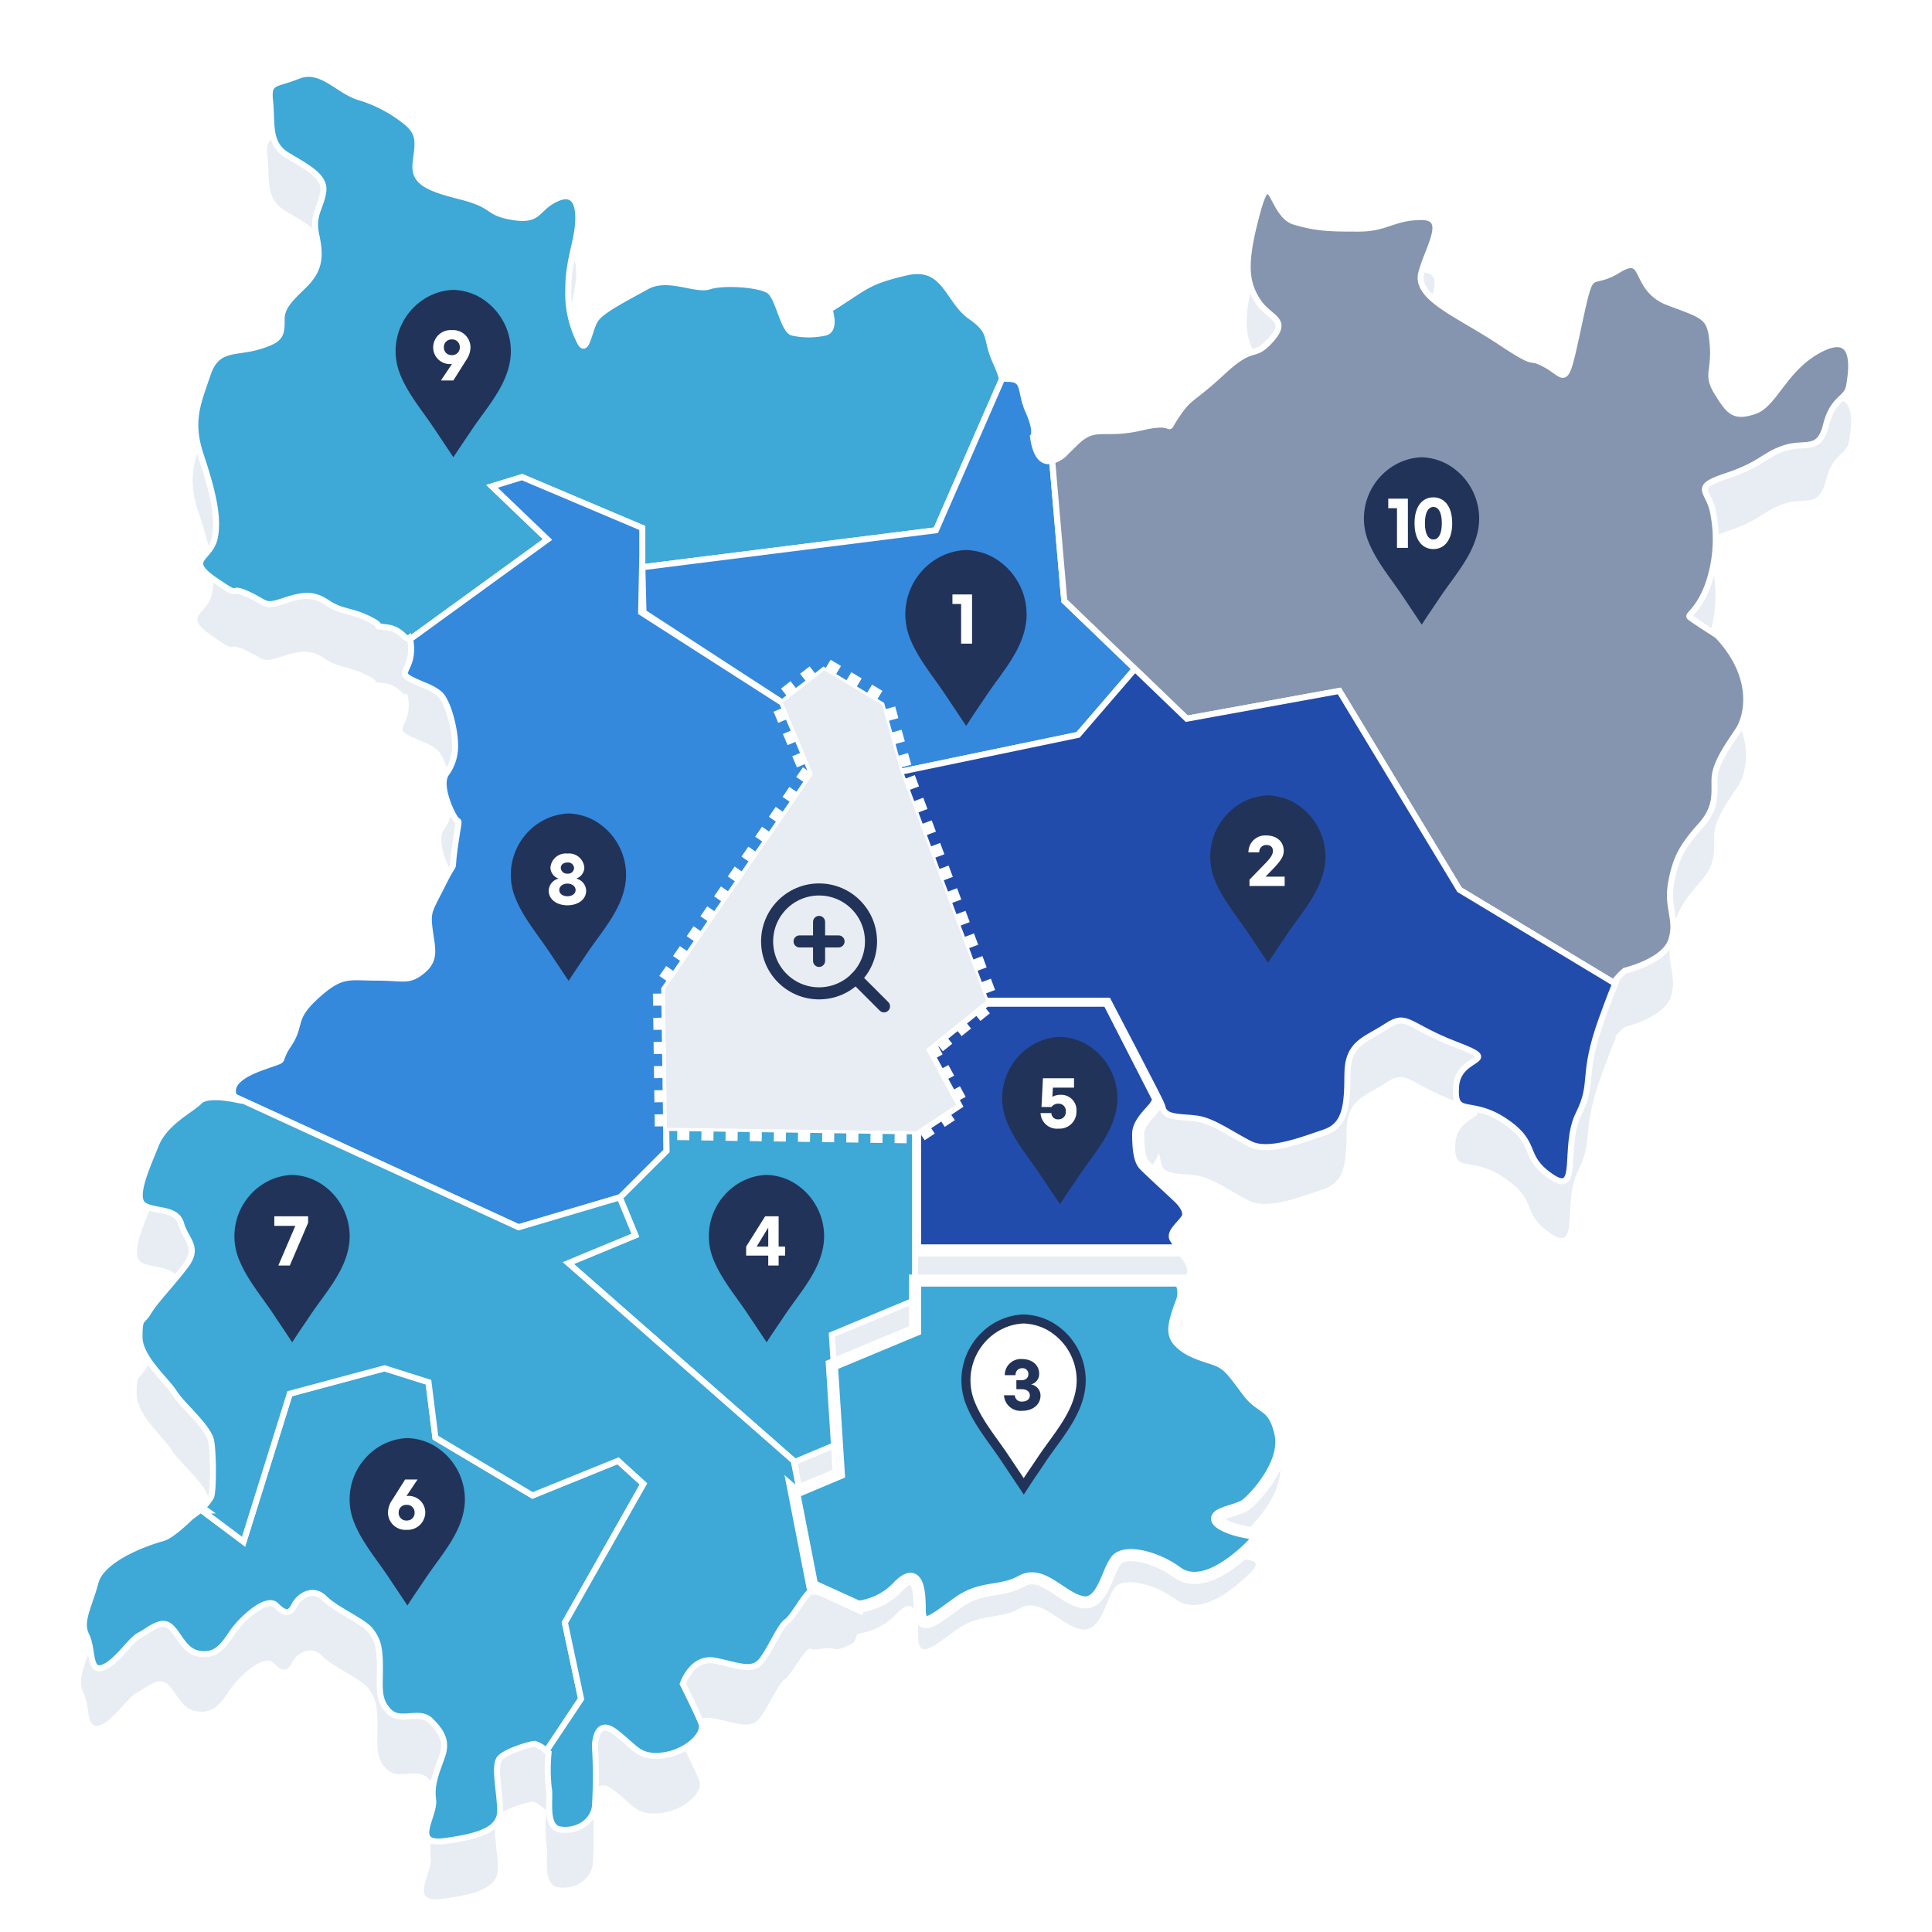 <svg xmlns="http://www.w3.org/2000/svg" xmlns:xlink="http://www.w3.org/1999/xlink" width="320" height="320" viewBox="0 0 320 320">
  <defs>
    <clipPath id="clip-path">
      <rect id="사각형_150631" data-name="사각형 150631" width="320" height="320" transform="translate(0 -3)" fill="#fff" stroke="#707070" stroke-width="1"/>
    </clipPath>
    <filter id="동산면" x="114.927" y="196.105" width="113.304" height="88.572" filterUnits="userSpaceOnUse">
      <feOffset dy="5" input="SourceAlpha"/>
      <feGaussianBlur stdDeviation="5" result="blur"/>
      <feFlood flood-color="#223359"/>
      <feComposite operator="in" in2="blur"/>
      <feComposite in="SourceGraphic"/>
    </filter>
  </defs>
  <g id="동산면-2" data-name="동산면" transform="translate(11575 -12820)">
    <g id="마스크_그룹_390" data-name="마스크 그룹 390" transform="translate(-11575 12823)" clip-path="url(#clip-path)">
      <path id="그림자" d="M2707.7,164.184c-6.137,3.068-7.671,9.205-11.123,10.356s-4.219,0-6.137-3.068-.383-3.452-.767-8.054-1.151-4.6-7.288-6.9-3.452-8.438-8.438-5.37-4.219-1.534-6.52,9.205-1.918,8.438-5.37,6.52-.767.767-7.671-3.835-14.192-7.287-13.041-11.506,4.6-9.205,0-9.205-5.753,1.918-10.355,1.918-6.9,0-10.739-1.151-3.836-9.972-6.137-1.534-1.918,11.506,0,14.575,5.369,3.068,2.3,6.52-2.685.384-8.055,5.37-5.369,3.835-7.67,7.287.767.384-5.753,1.918-7.671-.767-11.123,2.685c-.745.745-1.365,1.329-1.871,1.853-1.787,1.4-4.312,2.28-5.032-3,0,0,.767-.767-.767-4.219s-.383-5.37-3.452-5.37a2.372,2.372,0,0,1-.957-.158,18.883,18.883,0,0,0-.961-2.526c-1.918-4.219-.383-4.986-4.219-7.671s-4.219-8.822-10.74-7.287-6.52,2.3-12.657,6.137c0,0,1.151,3.452-.767,3.835a12.638,12.638,0,0,1-5.37,0c-1.534-.384-2.3-5.753-3.835-6.9s-7.671-1.534-9.972-.767-6.9-1.918-10.356,0-7.287,3.835-8.438,5.37-1.534,6.137-2.685,3.835a17.7,17.7,0,0,1-1.918-8.822c0-4.219,1.15-6.9,1.534-9.972s0-6.52-3.452-4.986-2.685,3.835-7.288,3.068-2.685-1.918-8.821-3.452-7.671-2.685-7.288-5.753.767-4.6-1.534-6.52a22.869,22.869,0,0,0-8.054-4.219c-3.452-1.151-6.137-4.986-9.972-3.452s-4.986.767-4.6,4.219-.383,6.9,2.685,8.822,6.521,3.452,6.137,6.137-1.918,3.835-1.151,7.287.384,5.37-1.151,7.287-4.6,3.835-4.6,6.52,0,3.452-3.835,4.6-6.9,0-8.438,4.6-3.068,7.671-1.15,13.424,3.068,10.356,2.3,13.808-4.986,3.452,0,6.9,1.918.767,5.37,2.3,2.685,2.3,6.136,1.151,4.986-1.151,7.287.384,3.836,1.151,6.9,2.685-.192.959,2.876,1.342c2.6.326,3,2.309,3.762,1.727a5.336,5.336,0,0,1,.265,1.917c0,3.452-2.3,3.835,0,4.986s3.068,1.151,4.6,2.3,2.685,6.137,2.685,8.438a7.706,7.706,0,0,1-1.534,4.986c-1.15,1.918.767,6.137,1.534,7.287s.767-.767,0,4.6.383,1.534-1.918,6.137-2.685,4.6-2.3,7.671,1.151,4.986-1.151,6.9-3.068,1.151-7.67,1.151-5.753-.767-9.972,3.068-2.3,4.6-4.6,8.054.416,2-4.6,3.835c-4.564,1.666-5.295,3.5-4.151,5.274-1.786-.355-4.937-.789-6.013.288-1.534,1.534-5.753,3.452-7.287,7.287s-3.835,8.822-1.918,9.972,5.37.384,6.136,3.068,3.068,3.835.767,6.9-4.986,5.753-6.137,7.671-1.534.767-1.534,4.219,4.6,7.287,5.753,9.205,5.753,5.753,6.137,8.054.384,8.054,0,9.205a7.268,7.268,0,0,1-1.9,2.186,1.159,1.159,0,0,1,1.14.115h-1.156l-1.534,1.151s-3.068,3.068-4.6,3.452-9.973,3.068-11.123,7.287-2.685,6.52-1.534,8.822.384,6.137,2.685,5.37,4.6-4.6,6.137-5.37,3.452-2.685,4.986-1.534,2.3,4.219,4.986,4.6,3.836-1.151,5.369-3.452,5.753-6.137,7.288-4.6,2.3,1.534,3.068,0,3.069-3.068,4.986-1.151,6.521,3.835,7.671,5.37,1.534,2.685,1.534,6.137-.384,5.37,1.534,7.287,4.986-.384,6.9,1.534,2.685,3.452,1.918,5.753-1.918,4.6-1.534,7.287-3.835,7.671,1.917,6.9,9.205-1.918,9.205-4.986-1.15-7.671,0-8.822,4.986-2.3,5.753-2.3c.49,0,1.449.782,2.279,1.448a28.458,28.458,0,0,0,.023,5.84c.383,1.534-.767,6.52,1.917,6.9s5.37-1.151,5.753-3.835a83.086,83.086,0,0,0,0-9.972s0-4.986,3.452-2.3,3.835,4.219,7.671,3.835,7.287-3.452,6.521-5.37-3.068-6.52-3.068-6.52,1.534-4.6,5.369-3.835,6.137,1.918,7.671,0,3.069-5.753,4.219-6.52,3.452-5.37,4.219-4.986,2.685-.384,3.836,0,3.452-1.151,3.452-1.151l.473-1.323.1-.019a10.823,10.823,0,0,0,6.52-3.452c2.685-2.685,3.452-.384,3.452,3.835s2.685,1.534,6.52-1.151,6.9-1.534,10.356-3.452,6.52,2.685,9.972,3.452,4.219-4.986,5.753-6.9,6.9-.384,9.972,1.918,7.287.384,11.506-3.452.383-2.3-3.452-4.219,1.917-2.3,3.452-3.452,6.9-6.9,5.753-11.89-3.068-3.835-5.37-6.9-3.068-4.219-4.6-4.986-4.219-1.151-6.137-2.685-1.918-2.685-.384-6.9a4.3,4.3,0,0,0,.11-3.339c.5-.365-.731-1.931-1.069-2.606-.383-.767,1.151-1.918,1.918-3.068s-.384-2.685-1.15-3.452-4.987-4.6-5.917-5.584-.987-3.621-.987-5.155,1.534-3.068,2.523-4.179a6.408,6.408,0,0,0,1.078-2.027c.189.65.322,1.278.426,1.8.384,1.918,3.068,1.534,5.753,1.918s5.753,2.685,8.822,4.219,8.821-.767,12.273-1.918,3.836-4.219,3.836-9.589,3.068-5.753,6.52-8.054,3.452,0,11.506,3.068.384,1.534,0,6.9,2.3,1.918,8.055,5.753,2.685,5.753,7.671,9.205,1.918-4.986,4.6-10.356.384-6.137,3.835-15.725c2.783-7.732,2.823-6.735,2.131-6.261a10.754,10.754,0,0,1,1.7-1.794s6.52-1.534,7.671-4.986-.767-5.37,0-9.589,1.918-6.137,4.986-9.589,1.918-6.137,2.3-8.438,2.3-4.986,3.835-7.287,3.068-8.822-3.452-15.725c0,0-4.219-2.685-4.6-3.068s1.533-1.151,3.068-5.37a22.777,22.777,0,0,0,.767-12.273c-.767-3.452-3.452-3.835,2.3-5.753s6.137-3.452,9.589-4.6,5.753.767,6.9-3.835,3.452-4.219,3.836-6.52S2713.832,161.116,2707.7,164.184Z" transform="translate(-2406.038 -100.232)" fill="#e8edf3"/>
      <g id="남면" transform="translate(13.888 223.634)">
        <path id="남면-2" data-name="남면" d="M3373.106,720.62l13.019-22.974-4.212-3.829-14.167,5.744-16.082-9.573-1.149-9.19-7.275-2.3-15.7,4.212-7.658,24.506-6.892-5.169h-.383l-1.532,1.149s-3.063,3.063-4.595,3.446-9.955,3.063-11.1,7.275-2.68,6.51-1.531,8.807.383,6.127,2.68,5.361,4.595-4.595,6.126-5.361,3.446-2.68,4.978-1.532,2.3,4.212,4.978,4.595,3.829-1.149,5.361-3.446,5.744-6.126,7.275-4.595,2.3,1.532,3.063,0,3.063-3.063,4.978-1.149,6.51,3.829,7.658,5.361,1.531,2.68,1.531,6.126-.383,5.361,1.532,7.275,4.978-.383,6.892,1.532,2.681,3.446,1.915,5.744-1.915,4.595-1.532,7.275-3.829,7.658,1.915,6.892,9.189-1.915,9.189-4.978-1.149-7.658,0-8.807,4.978-2.3,5.744-2.3a4.819,4.819,0,0,1,1.911,1.154l5.747-8.621Z" transform="translate(-3293.438 -678.5)" fill="#3ea8d6" stroke="#fff" stroke-width="1"/>
      </g>
      <g id="동내면" transform="translate(151.567 162.752)">
        <path id="동내면-2" data-name="동내면" d="M3664.679,519.5l-9.956,8.041,4.978,9.19L3653,541.2v19.656h44.225a14.4,14.4,0,0,0-1.148-2.106c-.382-.766,1.149-1.915,1.915-3.063s-.383-2.68-1.149-3.446-4.978-4.595-5.907-5.575-.985-3.615-.985-5.146,1.531-3.063,2.519-4.172a5.306,5.306,0,0,0,.87-1.493l-8.367-16.353Z" transform="translate(-3653 -519.5)" fill="#224cab" stroke="#fff" stroke-width="2"/>
      </g>
      <g id="사북면" transform="translate(32.355 9.233)">
        <path id="사북면-2" data-name="사북면" d="M3390.806,186.891l4.978-1.532,19.911,8.424v6.509l48.629-6.126,11.014-25.2c-.034-.012-.07-.023-.1-.036a18.8,18.8,0,0,0-.958-2.522c-1.915-4.212-.383-4.978-4.212-7.658s-4.212-8.807-10.721-7.275-6.51,2.3-12.636,6.127c0,0,1.149,3.446-.765,3.829a12.618,12.618,0,0,1-5.361,0c-1.531-.383-2.3-5.744-3.829-6.892s-7.658-1.532-9.956-.766-6.892-1.915-10.338,0-7.275,3.829-8.424,5.361-1.531,6.126-2.68,3.829a17.682,17.682,0,0,1-1.914-8.807c0-4.212,1.149-6.892,1.531-9.956s0-6.509-3.446-4.978-2.68,3.829-7.275,3.063-2.68-1.915-8.807-3.446-7.658-2.68-7.275-5.744.766-4.595-1.531-6.509a22.836,22.836,0,0,0-8.041-4.212c-3.446-1.149-6.126-4.978-9.956-3.446s-4.978.766-4.595,4.212-.383,6.892,2.681,8.807,6.509,3.446,6.126,6.126-1.914,3.829-1.148,7.275.383,5.361-1.148,7.275-4.6,3.829-4.6,6.509,0,3.446-3.829,4.595-6.892,0-8.424,4.595-3.063,7.658-1.148,13.4,3.063,10.338,2.3,13.785-4.978,3.446,0,6.892,1.915.766,5.361,2.3,2.681,2.3,6.126,1.149,4.978-1.149,7.275.383,3.829,1.149,6.892,2.68-.191.957,2.872,1.34c2.6.325,2.994,2.3,3.756,1.724.03.076.058.162.084.254L3400,195.7Z" transform="translate(-3341.667 -118.569)" fill="#3ea8d6" stroke="#fff" stroke-width="1"/>
      </g>
      <g id="신북읍" transform="translate(106.392 59.628)">
        <path id="신북읍-2" data-name="신북읍" d="M3558.18,303.911l6.892-5.361,9.573,5.744,3.063,11.1,29.484-6.126,9.423-10.93-.212-.2L3604.9,287.063l-2-23.193c-1.358.333-2.681-.405-3.17-3.994,0,0,.766-.766-.766-4.212s-.383-5.361-3.446-5.361a2.552,2.552,0,0,1-.856-.122l-11.014,25.2-48.62,6.125.183,7.468Z" transform="translate(-3535.024 -250.182)" fill="#3489dd" stroke="#fff" stroke-width="1"/>
      </g>
      <g id="북산면" transform="translate(174.265 28.572)">
        <path id="북산면-2" data-name="북산면" d="M3839.68,195.274c-6.126,3.063-7.658,9.19-11.1,10.338s-4.212,0-6.126-3.063-.383-3.446-.766-8.041-1.149-4.595-7.275-6.892-3.446-8.424-8.424-5.361-4.212-1.532-6.51,9.19-1.914,8.424-5.361,6.509-.766.766-7.658-3.829-14.168-7.275-13.019-11.487,4.595-9.19,0-9.19-5.744,1.915-10.339,1.915-6.892,0-10.721-1.149-3.829-9.956-6.126-1.532-1.915,11.487,0,14.55,5.361,3.063,2.3,6.509-2.68.383-8.041,5.361-5.361,3.829-7.658,7.275.766.383-5.743,1.915-7.658-.766-11.1,2.68c-.744.744-1.362,1.327-1.868,1.85a5.192,5.192,0,0,1-1.854,1l2,23.193,11.508,11.074.212.2.15-.174-.15.174,8.574,8.25,25.272-4.595,19.911,32.93,25.789,15.549c.434-1.056.277-.623-.113-.356a10.765,10.765,0,0,1,1.7-1.791s6.51-1.532,7.658-4.978-.766-5.361,0-9.573,1.914-6.127,4.978-9.573,1.915-6.126,2.3-8.424,2.3-4.978,3.829-7.275,3.063-8.807-3.446-15.7c0,0-4.212-2.68-4.595-3.063s1.532-1.149,3.063-5.361a22.732,22.732,0,0,0,.766-12.253c-.766-3.446-3.446-3.829,2.3-5.744s6.126-3.446,9.573-4.595,5.744.766,6.892-3.829,3.446-4.212,3.829-6.509S3845.806,192.211,3839.68,195.274Z" transform="translate(-3712.279 -169.073)" fill="#8595af" stroke="#fff" stroke-width="1"/>
      </g>
      <g id="서면" transform="translate(38.583 76.023)">
        <path id="서면-2" data-name="서면" d="M3425.732,306.019v-4.595L3405.821,293l-4.978,1.532,9.19,8.807-22.772,16.528a6.185,6.185,0,0,1,.181,1.66c0,3.446-2.3,3.829,0,4.978s3.063,1.149,4.595,2.3,2.68,6.127,2.68,8.424a7.7,7.7,0,0,1-1.531,4.978c-1.149,1.915.766,6.126,1.531,7.275s.766-.766,0,4.595.383,1.532-1.915,6.126-2.68,4.595-2.3,7.658,1.149,4.978-1.149,6.892-3.063,1.149-7.658,1.149-5.743-.766-9.955,3.063-2.3,4.595-4.6,8.041.415,2-4.595,3.829c-4.131,1.508-5.116,3.151-4.413,4.766l47.107,21.654,16.747-4.948-.091-.221.091.221.1-.029,7.658-7.658-.055-3.827-.136,0,.136,0-.328-22.976,24.506-35.61-4.96-11.829L3425.541,315.4Z" transform="translate(-3357.931 -293)" fill="#3489dd" stroke="#fff" stroke-width="1"/>
      </g>
      <g id="동면" transform="translate(149.077 107.787)">
        <path id="동면-2" data-name="동면" d="M3719.252,379.609l-25.271,4.595-8.574-8.25-9.423,10.93-29.484,6.127,14.167,37.908h20.294c8.441,16.173,8.895,17.1,9,17.614.382,1.915,3.063,1.532,5.744,1.915s5.743,2.68,8.807,4.212,8.807-.766,12.253-1.915,3.829-4.212,3.829-9.573,3.063-5.744,6.51-8.041,3.446,0,11.488,3.063.382,1.532,0,6.892,2.3,1.914,8.041,5.744,2.68,5.744,7.658,9.19,1.915-4.978,4.595-10.338.383-6.127,3.829-15.7c1.213-3.368,1.9-5.077,2.24-5.894l-25.789-15.549Z" transform="translate(-3646.5 -375.954)" fill="#224cab" stroke="#fff" stroke-width="1"/>
      </g>
      <g id="신동면" transform="translate(94.13 183.814)">
        <path id="신동면-2" data-name="신동면" d="M3519.219,574.5l.055,3.827-7.658,7.658-.1.03,2.589,6.288L3503,596.9l37.339,32.767-.006-.028.006.028.186.163,7.275-3.063-1.149-18,13.785-5.744V594.8h0V575.141l-.192.128.192-.128v-.064Z" transform="translate(-3503 -574.505)" fill="#3ea8d6" stroke="#fff" stroke-width="1"/>
      </g>
      <g id="시내동지구" transform="translate(110.127 107.996)">
        <g id="패스_93033" data-name="패스 93033" transform="translate(-3544.5 -376.5)" fill="#e8edf3" stroke-dasharray="2 2">
          <path d="M3570.921,376.5l-6.893,5.361,4.978,11.87-24.506,35.61.328,22.976,41.217.573v.064l6.7-4.467-4.978-9.19,9.955-8.041-14.167-37.908-3.063-11.1Z" stroke="none"/>
          <path d="M 3571.95 374.785 L 3573.665 375.814 L 3572.636 377.529 L 3570.926 376.503 C 3570.926 376.503 3570.926 376.503 3570.926 376.503 L 3570.921 376.5 C 3570.921 376.5 3570.921 376.5 3570.921 376.5 L 3571.95 374.785 Z M 3575.38 376.843 L 3577.095 377.872 L 3576.066 379.587 L 3574.351 378.558 L 3575.38 376.843 Z M 3578.81 378.901 L 3580.525 379.93 L 3579.496 381.645 L 3577.781 380.616 L 3578.81 378.901 Z M 3582.644 382.518 L 3583.176 384.446 L 3581.248 384.978 C 3581.248 384.978 3581.083 384.379 3580.937 383.849 L 3580.936 383.846 C 3580.936 383.845 3580.935 383.845 3580.935 383.844 L 3580.933 383.835 C 3580.932 383.834 3580.932 383.834 3580.932 383.833 L 3580.716 383.05 L 3582.644 382.518 Z M 3583.708 386.374 L 3584.24 388.302 L 3582.312 388.834 L 3581.914 387.393 C 3581.914 387.393 3581.914 387.392 3581.914 387.391 L 3581.909 387.373 C 3581.908 387.372 3581.908 387.371 3581.907 387.369 L 3581.906 387.364 C 3581.833 387.099 3581.78 386.906 3581.78 386.906 L 3583.708 386.374 Z M 3584.771 390.23 L 3585.303 392.158 L 3583.375 392.69 C 3583.375 392.69 3582.843 390.762 3582.843 390.762 L 3584.771 390.23 Z M 3585.891 393.882 L 3586.591 395.755 L 3584.718 396.455 C 3584.718 396.455 3584.659 396.298 3584.576 396.074 L 3584.573 396.068 C 3584.573 396.067 3584.573 396.066 3584.572 396.065 L 3584.572 396.064 C 3584.572 396.063 3584.571 396.062 3584.571 396.061 L 3584.57 396.059 C 3584.57 396.058 3584.569 396.057 3584.569 396.056 L 3584.559 396.03 C 3584.559 396.03 3584.559 396.03 3584.559 396.03 L 3584.556 396.022 C 3584.556 396.021 3584.555 396.02 3584.555 396.02 L 3584.018 394.582 L 3585.891 393.882 Z M 3587.292 397.628 L 3587.992 399.502 L 3586.118 400.202 L 3585.826 399.419 C 3585.825 399.419 3585.825 399.418 3585.825 399.417 L 3585.822 399.41 C 3585.631 398.899 3585.418 398.329 3585.418 398.329 L 3587.292 397.628 Z M 3588.692 401.375 L 3589.392 403.249 L 3587.519 403.949 C 3587.519 403.949 3586.818 402.075 3586.818 402.075 L 3588.692 401.375 Z M 3590.092 405.122 L 3590.792 406.996 L 3588.919 407.696 C 3588.919 407.696 3588.917 407.691 3588.914 407.681 L 3588.913 407.681 C 3588.912 407.677 3588.911 407.673 3588.909 407.669 L 3588.907 407.664 C 3588.907 407.663 3588.907 407.663 3588.906 407.663 L 3588.906 407.66 C 3588.906 407.66 3588.906 407.66 3588.906 407.66 L 3588.904 407.657 C 3588.904 407.657 3588.904 407.657 3588.904 407.656 L 3588.904 407.655 C 3588.904 407.655 3588.904 407.655 3588.904 407.655 L 3588.903 407.654 C 3588.903 407.653 3588.903 407.653 3588.903 407.652 L 3588.902 407.65 C 3588.902 407.65 3588.901 407.649 3588.901 407.649 L 3588.899 407.642 C 3588.899 407.642 3588.899 407.642 3588.899 407.642 L 3588.896 407.634 C 3588.896 407.634 3588.896 407.633 3588.896 407.633 L 3588.889 407.616 C 3588.889 407.616 3588.889 407.615 3588.889 407.615 L 3588.219 405.822 L 3590.092 405.122 Z M 3591.492 408.869 L 3592.193 410.742 L 3590.319 411.443 L 3589.969 410.507 C 3589.969 410.506 3589.969 410.506 3589.969 410.505 L 3589.965 410.496 C 3589.965 410.495 3589.965 410.495 3589.965 410.494 L 3589.963 410.49 C 3589.79 410.027 3589.619 409.569 3589.619 409.569 L 3591.492 408.869 Z M 3592.893 412.616 L 3593.593 414.489 L 3591.719 415.19 C 3591.719 415.19 3591.243 413.915 3591.076 413.468 L 3591.076 413.467 C 3591.075 413.464 3591.074 413.462 3591.073 413.459 L 3591.072 413.458 C 3591.072 413.457 3591.072 413.457 3591.072 413.457 L 3591.07 413.452 C 3591.07 413.451 3591.07 413.451 3591.07 413.45 L 3591.069 413.448 C 3591.069 413.448 3591.069 413.448 3591.068 413.447 L 3591.068 413.446 C 3591.068 413.445 3591.067 413.445 3591.067 413.444 L 3591.066 413.44 C 3591.065 413.439 3591.065 413.439 3591.065 413.438 L 3591.019 413.316 L 3592.893 412.616 Z M 3594.293 416.363 L 3594.993 418.236 L 3593.12 418.936 L 3592.42 417.063 L 3594.293 416.363 Z M 3595.693 420.11 L 3596.394 421.983 L 3594.52 422.683 L 3593.828 420.831 C 3593.828 420.831 3593.828 420.831 3593.828 420.831 L 3593.825 420.823 C 3593.825 420.823 3593.825 420.823 3593.825 420.823 L 3593.824 420.822 C 3593.824 420.822 3593.824 420.822 3593.824 420.822 L 3593.823 420.817 C 3593.823 420.817 3593.823 420.817 3593.823 420.816 L 3593.822 420.816 C 3593.822 420.815 3593.822 420.815 3593.822 420.814 L 3593.821 420.813 C 3593.821 420.813 3593.821 420.813 3593.821 420.813 L 3593.821 420.813 C 3593.821 420.812 3593.821 420.812 3593.821 420.812 L 3593.821 420.812 C 3593.821 420.811 3593.82 420.811 3593.82 420.811 L 3593.82 420.81 C 3593.82 420.81 3593.82 420.81 3593.82 420.81 L 3593.82 420.81 C 3593.82 420.81 3593.82 420.81 3593.82 420.81 L 3595.693 420.11 Z M 3597.094 423.857 L 3597.794 425.73 L 3595.92 426.43 L 3595.22 424.557 L 3597.094 423.857 Z M 3598.494 427.603 L 3599.194 429.477 L 3597.321 430.177 L 3597.13 429.665 C 3597.129 429.665 3597.129 429.665 3597.129 429.665 L 3597.128 429.661 C 3596.921 429.106 3596.621 428.304 3596.621 428.304 L 3598.494 427.603 Z M 3597.064 431.789 L 3598.32 433.345 L 3596.764 434.601 L 3595.508 433.045 C 3595.508 433.045 3595.904 432.725 3596.297 432.408 L 3596.297 432.408 C 3596.3 432.406 3596.303 432.403 3596.305 432.401 L 3597.064 431.789 Z M 3593.952 434.302 L 3595.209 435.858 L 3593.653 437.115 L 3592.396 435.559 L 3593.952 434.302 Z M 3590.84 436.816 L 3592.097 438.371 L 3590.541 439.628 L 3589.574 438.432 L 3590.504 440.148 L 3588.746 441.1 C 3588.746 441.1 3587.793 439.342 3587.793 439.342 L 3589.544 438.394 L 3589.284 438.072 L 3590.84 436.816 Z M 3591.457 441.906 L 3592.409 443.665 L 3590.651 444.618 C 3590.651 444.618 3590.369 444.098 3590.112 443.623 L 3590.111 443.622 C 3590.11 443.619 3590.109 443.617 3590.107 443.614 L 3589.698 442.859 L 3591.457 441.906 Z M 3593.362 445.424 L 3594.315 447.182 L 3592.556 448.135 L 3591.604 446.376 L 3593.362 445.424 Z M 3591.415 449.374 L 3592.525 451.038 L 3590.86 452.147 L 3589.751 450.483 L 3590.465 450.007 C 3590.466 450.007 3590.467 450.006 3590.468 450.005 L 3590.47 450.004 C 3590.473 450.002 3590.475 450.001 3590.478 449.999 L 3590.48 449.998 C 3590.927 449.699 3591.415 449.374 3591.415 449.374 Z M 3588.087 451.593 L 3589.196 453.257 L 3587.532 454.366 L 3586.423 452.702 L 3588.087 451.593 Z M 3582.563 452.841 C 3582.563 452.841 3584.563 452.869 3584.563 452.869 L 3584.535 454.869 L 3582.535 454.841 L 3582.563 452.841 Z M 3578.563 452.786 L 3580.563 452.814 L 3580.536 454.813 L 3578.536 454.786 L 3578.563 452.786 Z M 3574.564 452.73 L 3576.564 452.758 L 3576.536 454.758 L 3574.536 454.73 L 3574.564 452.73 Z M 3570.564 452.675 C 3570.564 452.675 3572.564 452.702 3572.564 452.702 L 3572.536 454.702 L 3570.537 454.674 L 3570.564 452.675 Z M 3566.565 452.619 C 3566.565 452.619 3568.564 452.647 3568.564 452.647 L 3568.537 454.647 L 3566.537 454.619 L 3566.565 452.619 Z M 3562.565 452.564 L 3564.565 452.591 L 3564.537 454.591 L 3562.537 454.563 L 3562.565 452.564 Z M 3558.565 452.508 L 3560.565 452.536 L 3560.537 454.536 L 3558.538 454.508 L 3558.565 452.508 Z M 3554.566 452.452 C 3554.566 452.452 3556.566 452.48 3556.566 452.48 L 3556.538 454.48 L 3554.538 454.452 L 3554.566 452.452 Z M 3550.566 452.397 C 3550.566 452.397 3552.566 452.425 3552.566 452.425 L 3552.538 454.424 L 3550.538 454.397 L 3550.566 452.397 Z M 3546.567 452.341 L 3548.566 452.369 L 3548.539 454.369 L 3546.539 454.341 L 3546.567 452.341 Z M 3544.796 450.056 L 3544.808 450.869 C 3544.808 450.869 3544.808 450.869 3544.808 450.87 L 3544.808 450.881 C 3544.808 450.881 3544.808 450.881 3544.808 450.881 L 3544.808 450.89 C 3544.808 450.892 3544.808 450.893 3544.808 450.895 L 3544.808 450.897 C 3544.816 451.444 3544.825 452.056 3544.825 452.056 L 3542.825 452.084 L 3542.796 450.084 L 3544.796 450.056 Z M 3544.739 446.056 C 3544.739 446.056 3544.768 448.056 3544.768 448.056 L 3542.768 448.085 L 3542.739 446.085 L 3544.739 446.056 Z M 3544.682 442.057 C 3544.682 442.057 3544.688 442.457 3544.694 442.9 L 3544.694 442.904 C 3544.694 442.905 3544.694 442.905 3544.694 442.906 L 3544.694 442.915 C 3544.694 442.916 3544.694 442.916 3544.694 442.917 L 3544.71 444.056 L 3542.71 444.085 L 3542.682 442.085 L 3544.682 442.057 Z M 3544.625 438.057 C 3544.625 438.057 3544.638 439.005 3544.646 439.596 L 3544.653 440.057 L 3542.653 440.085 L 3542.625 438.086 L 3544.625 438.057 Z M 3544.567 434.057 L 3544.591 435.671 C 3544.591 435.672 3544.591 435.673 3544.591 435.674 L 3544.591 435.674 C 3544.591 435.677 3544.591 435.68 3544.591 435.682 L 3544.591 435.703 C 3544.591 435.704 3544.591 435.705 3544.591 435.706 L 3544.591 435.707 C 3544.594 435.915 3544.596 436.057 3544.596 436.057 L 3542.596 436.086 L 3542.568 434.086 L 3544.567 434.057 Z M 3544.51 430.058 L 3544.518 430.603 C 3544.518 430.604 3544.518 430.605 3544.518 430.606 L 3544.518 430.609 C 3544.518 430.612 3544.518 430.615 3544.518 430.617 L 3544.518 430.62 C 3544.518 430.62 3544.518 430.62 3544.518 430.62 L 3544.518 430.624 C 3544.518 430.625 3544.518 430.626 3544.518 430.628 L 3544.518 430.629 C 3544.527 431.22 3544.539 432.058 3544.539 432.058 L 3542.539 432.086 L 3542.51 430.086 L 3544.51 430.058 Z M 3544.714 425.503 L 3546.361 426.637 C 3546.361 426.637 3545.227 428.284 3545.227 428.284 L 3543.58 427.15 L 3544.714 425.503 Z M 3546.981 422.208 L 3548.629 423.341 C 3548.629 423.341 3547.495 424.989 3547.495 424.989 L 3545.847 423.855 L 3546.981 422.208 Z M 3549.249 418.912 L 3550.896 420.046 C 3550.896 420.046 3549.762 421.694 3549.762 421.694 L 3548.115 420.56 L 3549.249 418.912 Z M 3551.516 415.617 L 3553.164 416.751 C 3553.164 416.751 3553.004 416.983 3552.805 417.273 L 3552.03 418.399 L 3550.383 417.265 L 3551.516 415.617 Z M 3553.784 412.322 L 3555.432 413.456 C 3555.432 413.456 3555.268 413.693 3555.066 413.988 L 3555.061 413.995 C 3555.061 413.995 3555.06 413.996 3555.06 413.997 L 3554.298 415.104 L 3552.65 413.97 L 3553.784 412.322 Z M 3556.052 409.027 L 3557.699 410.161 C 3557.699 410.161 3557.525 410.414 3557.313 410.722 L 3556.565 411.808 L 3554.918 410.675 L 3556.052 409.027 Z M 3558.319 405.732 L 3559.967 406.866 L 3559.46 407.603 C 3559.46 407.603 3559.459 407.603 3559.459 407.603 L 3559.457 407.607 C 3559.156 408.045 3558.833 408.513 3558.833 408.513 L 3557.186 407.379 L 3558.319 405.732 Z M 3560.587 402.437 L 3562.234 403.571 L 3561.754 404.269 C 3561.754 404.269 3561.753 404.27 3561.753 404.27 L 3561.751 404.273 C 3561.443 404.721 3561.101 405.218 3561.101 405.218 L 3559.453 404.084 L 3560.587 402.437 Z M 3562.854 399.142 L 3564.502 400.275 L 3564.044 400.94 C 3563.73 401.398 3563.368 401.923 3563.368 401.923 L 3561.721 400.789 L 3562.854 399.142 Z M 3565.122 395.846 L 3566.77 396.98 L 3565.636 398.628 L 3563.988 397.494 L 3565.122 395.846 Z M 3567.358 392.597 L 3568.952 393.693 L 3568.984 393.68 L 3569.006 393.731 C 3569.006 393.731 3569.006 393.731 3569.006 393.731 L 3569.006 393.731 C 3569.006 393.731 3569.006 393.731 3569.006 393.731 L 3567.904 395.333 L 3566.256 394.199 L 3567.358 392.597 L 3568.952 393.693 L 3567.358 392.597 Z M 3567.438 389.991 C 3567.438 389.991 3567.961 391.239 3568.146 391.682 L 3568.15 391.69 C 3568.15 391.691 3568.15 391.691 3568.15 391.691 L 3568.211 391.835 L 3566.367 392.609 L 3565.593 390.764 L 3567.438 389.991 Z M 3565.891 386.302 C 3565.891 386.302 3566.026 386.624 3566.183 386.999 L 3566.664 388.146 L 3564.82 388.92 L 3564.046 387.076 L 3565.891 386.302 Z M 3564.344 382.613 L 3565.117 384.458 L 3563.273 385.231 L 3562.499 383.387 L 3564.344 382.613 Z M 3565.313 378.327 L 3566.541 379.906 L 3564.963 381.134 L 3563.735 379.555 L 3565.313 378.327 Z M 3568.471 375.872 L 3569.699 377.45 C 3569.699 377.45 3568.12 378.678 3568.12 378.678 L 3566.892 377.099 L 3568.471 375.872 Z" stroke="none" fill="#fff"/>
        </g>
        <g id="그룹_14569" data-name="그룹 14569" transform="translate(-6.081 1)">
          <circle id="타원_9422" data-name="타원 9422" cx="8.604" cy="8.604" r="8.604" transform="translate(23.012 35.326)" fill="none" stroke="#223359" stroke-linecap="round" stroke-linejoin="round" stroke-width="2"/>
          <line id="선_377" data-name="선 377" x1="4.678" y1="4.678" transform="translate(37.695 50.009)" fill="none" stroke="#223359" stroke-linecap="round" stroke-linejoin="round" stroke-width="2"/>
          <line id="선_378" data-name="선 378" y2="6.453" transform="translate(31.618 40.704)" fill="none" stroke="#223359" stroke-linecap="round" stroke-linejoin="round" stroke-width="2"/>
          <line id="선_379" data-name="선 379" x2="6.453" transform="translate(28.39 43.932)" fill="none" stroke="#223359" stroke-linecap="round" stroke-linejoin="round" stroke-width="2"/>
        </g>
      </g>
      <g id="남산면" transform="translate(23.101 178.623)">
        <path id="남산면-2" data-name="남산면" d="M3425.868,621.3l-37.339-32.767,11.1-4.595-2.589-6.288L3380.3,582.6l-47.107-21.654a3.542,3.542,0,0,0,.27.5c-1.783-.354-4.929-.787-6,.287-1.531,1.532-5.743,3.446-7.275,7.275s-3.829,8.807-1.914,9.956,5.36.383,6.126,3.063,3.063,3.829.766,6.892-4.978,5.744-6.126,7.658-1.531.766-1.531,4.212,4.595,7.275,5.743,9.19,5.744,5.744,6.127,8.041.383,8.041,0,9.19a6.91,6.91,0,0,1-1.8,2.095l.052.039a1.116,1.116,0,0,1,.988.163h-.77l6.892,5.169,7.658-24.506,15.7-4.212,7.275,2.3,1.149,9.19,16.082,9.573,14.167-5.744,4.212,3.829-13.019,22.974,2.68,12.636-5.747,8.621.364.291a28.413,28.413,0,0,0,.023,5.83c.383,1.532-.766,6.509,1.915,6.892s5.361-1.149,5.743-3.829a82.863,82.863,0,0,0,0-9.956s0-4.978,3.446-2.3,3.829,4.212,7.658,3.829,7.275-3.446,6.51-5.361-3.064-6.509-3.064-6.509,1.532-4.595,5.361-3.829,6.127,1.915,7.658,0,3.064-5.744,4.212-6.509,3.446-5.361,4.212-4.978,2.68-.383,3.829,0,3.446-1.149,3.446-1.149l.455-1.273-7.73-3.514Z" transform="translate(-3317.5 -560.948)" fill="#3ea8d6" stroke="#fff" stroke-width="1"/>
      </g>
      <g id="동산면-3" data-name="동산면" transform="translate(131.469 204.105)">
        <g transform="matrix(1, 0, 0, 1, -131.47, -207.11)" filter="url(#동산면)">
          <path id="동산면-4" data-name="동산면" d="M3620.611,635.733l-13.784,5.743,1.149,18-7.275,3.063-.186-.163,3.058,15.671,7.73,3.513.018-.048.1-.019a10.8,10.8,0,0,0,6.509-3.446c2.68-2.68,3.446-.383,3.446,3.829s2.68,1.532,6.51-1.149,6.892-1.532,10.339-3.446,6.509,2.68,9.955,3.446,4.212-4.978,5.744-6.892,6.892-.383,9.956,1.915,7.275.383,11.487-3.446.383-2.3-3.446-4.212,1.915-2.3,3.446-3.446,6.893-6.892,5.744-11.87-3.063-3.829-5.361-6.892-3.063-4.212-4.594-4.978-4.212-1.149-6.127-2.68-1.914-2.68-.383-6.892a4.293,4.293,0,0,0,.11-3.333c.129-.1.139-.274.08-.5h-44.225Z" transform="translate(-3469.04 -420.39)" fill="#3ea8d6" stroke="#fff" stroke-width="2"/>
        </g>
      </g>
    </g>
    <path id="패스_93036" data-name="패스 93036" d="M6074.315,1185.591a9.652,9.652,0,0,0-3.641-.985c-.1-.007-.206-.012-.307-.016a9.623,9.623,0,0,0-3.688.882,9.92,9.92,0,0,0-1.749,1.037,10.168,10.168,0,0,0-1.5,1.367,10.228,10.228,0,0,0-1.772,10.987c.038.092.077.184.117.275,1.331,3.012,3.591,5.7,5.421,8.44l2.491,3.731.673,1.008c.964-1.5,1.989-2.968,2.978-4.452,2.609-3.915,6.214-7.683,6.524-12.557A10.342,10.342,0,0,0,6074.315,1185.591Z" transform="translate(-17485.338 11727.009)" fill="#223359" stroke="#223359" stroke-width="1"/>
    <path id="패스_93920" data-name="패스 93920" d="M1.175-7.25h-3.25v1.58h1.44V.9h1.81Z" transform="translate(-11415.173 12925.709)" fill="#fff"/>
    <path id="패스_93036-2" data-name="패스 93036" d="M6074.315,1185.591a9.652,9.652,0,0,0-3.641-.985c-.1-.007-.206-.012-.307-.016a9.623,9.623,0,0,0-3.688.882,9.92,9.92,0,0,0-1.749,1.037,10.168,10.168,0,0,0-1.5,1.367,10.228,10.228,0,0,0-1.772,10.987c.038.092.077.184.117.275,1.331,3.012,3.591,5.7,5.421,8.44l2.491,3.731.673,1.008c.964-1.5,1.989-2.968,2.978-4.452,2.609-3.915,6.214-7.683,6.524-12.557A10.342,10.342,0,0,0,6074.315,1185.591Z" transform="translate(-17409.879 11711.146)" fill="#223359"/>
    <path id="패스_93928" data-name="패스 93928" d="M-2.095-7.25h-3.25v1.58H-3.9V.9h1.81Zm4.22-.22c-1.78,0-3.12,1.43-3.12,4.29S.345,1.1,2.125,1.1s3.12-1.43,3.12-4.28S3.905-7.47,2.125-7.47Zm0,1.59c.8,0,1.4.84,1.4,2.7s-.6,2.69-1.4,2.69-1.4-.84-1.4-2.69S1.325-5.88,2.125-5.88Z" transform="translate(-11339.714 12909.846)" fill="#fff"/>
    <path id="패스_93036-3" data-name="패스 93036" d="M6074.315,1185.591a9.652,9.652,0,0,0-3.641-.985c-.1-.007-.206-.012-.307-.016a9.623,9.623,0,0,0-3.688.882,9.92,9.92,0,0,0-1.749,1.037,10.168,10.168,0,0,0-1.5,1.367,10.228,10.228,0,0,0-1.772,10.987c.038.092.077.184.117.275,1.331,3.012,3.591,5.7,5.421,8.44l2.491,3.731.673,1.008c.964-1.5,1.989-2.968,2.978-4.452,2.609-3.915,6.214-7.683,6.524-12.557A10.342,10.342,0,0,0,6074.315,1185.591Z" transform="translate(-17435.338 11767.146)" fill="#223359"/>
    <path id="패스_93927" data-name="패스 93927" d="M-.115-7.47a2.773,2.773,0,0,0-2.93,2.8h1.79A1.144,1.144,0,0,1-.115-5.89c.79,0,1.12.4,1.12,1,0,.46-.23.99-1.21,2L-2.875-.14V.9h5.83V-.64H-.215L.955-1.85C2.385-3.33,2.8-4.06,2.8-4.91,2.8-6.39,1.715-7.47-.115-7.47Z" transform="translate(-11365.173 12965.846)" fill="#fff"/>
    <path id="패스_93036-4" data-name="패스 93036" d="M6074.315,1185.591a9.652,9.652,0,0,0-3.641-.985c-.1-.007-.206-.012-.307-.016a9.623,9.623,0,0,0-3.688.882,9.92,9.92,0,0,0-1.749,1.037,10.168,10.168,0,0,0-1.5,1.367,10.228,10.228,0,0,0-1.772,10.987c.038.092.077.184.117.275,1.331,3.012,3.591,5.7,5.421,8.44l2.491,3.731.673,1.008c.964-1.5,1.989-2.968,2.978-4.452,2.609-3.915,6.214-7.683,6.524-12.557A10.342,10.342,0,0,0,6074.315,1185.591Z" transform="translate(-17469.797 11807.146)" fill="#223359"/>
    <path id="패스_93926" data-name="패스 93926" d="M-.035,1.09a2.784,2.784,0,0,0,2.96-2.84A2.537,2.537,0,0,0,.245-4.51a2.519,2.519,0,0,0-1.31.34l.09-1.53h3.5V-7.25h-5.15l-.24,4.76h1.65a1.35,1.35,0,0,1,1.15-.55,1.169,1.169,0,0,1,1.22,1.29A1.181,1.181,0,0,1-.035-.45a1.056,1.056,0,0,1-1.19-1.03h-1.79A2.705,2.705,0,0,0-.035,1.09Z" transform="translate(-11399.632 13005.846)" fill="#fff"/>
    <path id="패스_93036-5" data-name="패스 93036" d="M6074.315,1185.591a9.652,9.652,0,0,0-3.641-.985c-.1-.007-.206-.012-.307-.016a9.623,9.623,0,0,0-3.688.882,9.92,9.92,0,0,0-1.749,1.037,10.168,10.168,0,0,0-1.5,1.367,10.228,10.228,0,0,0-1.772,10.987c.038.092.077.184.117.275,1.331,3.012,3.591,5.7,5.421,8.44l2.491,3.731.673,1.008c.964-1.5,1.989-2.968,2.978-4.452,2.609-3.915,6.214-7.683,6.524-12.557A10.342,10.342,0,0,0,6074.315,1185.591Z" transform="translate(-17475.797 11853.872)" fill="#fff" stroke="#223359" stroke-width="1.5"/>
    <path id="패스_93925" data-name="패스 93925" d="M-.105-7.47A2.653,2.653,0,0,0-2.945-4.8h1.79A1.047,1.047,0,0,1-.115-5.95a.947.947,0,0,1,1.08.97c0,.62-.44,1.02-1.18,1.02h-.81v1.48h.81c.85,0,1.42.36,1.42,1.04,0,.6-.5,1.01-1.25,1.01a1.1,1.1,0,0,1-1.24-1.04h-1.79A2.739,2.739,0,0,0-.045,1.1c1.69,0,3.02-.98,3.02-2.55a1.87,1.87,0,0,0-1.59-1.82,1.77,1.77,0,0,0,1.37-1.75C2.755-6.48,1.585-7.47-.105-7.47Z" transform="translate(-11405.632 13052.572)" fill="#223359"/>
    <path id="패스_93036-6" data-name="패스 93036" d="M6074.315,1185.591a9.652,9.652,0,0,0-3.641-.985c-.1-.007-.206-.012-.307-.016a9.623,9.623,0,0,0-3.688.882,9.92,9.92,0,0,0-1.749,1.037,10.168,10.168,0,0,0-1.5,1.367,10.228,10.228,0,0,0-1.772,10.987c.038.092.077.184.117.275,1.331,3.012,3.591,5.7,5.421,8.44l2.491,3.731.673,1.008c.964-1.5,1.989-2.968,2.978-4.452,2.609-3.915,6.214-7.683,6.524-12.557A10.342,10.342,0,0,0,6074.315,1185.591Z" transform="translate(-17518.379 11830.009)" fill="#223359"/>
    <path id="패스_93924" data-name="패스 93924" d="M.46.9H2.18V-.74H3.25v-1.5H2.18V-7.25H-.05L-3.2-2.24v1.5H.46ZM-1.46-2.24.46-5.38v3.14Z" transform="translate(-11448.214 13028.709)" fill="#fff"/>
    <path id="패스_93036-7" data-name="패스 93036" d="M6074.315,1185.591a9.652,9.652,0,0,0-3.641-.985c-.1-.007-.206-.012-.307-.016a9.623,9.623,0,0,0-3.688.882,9.92,9.92,0,0,0-1.749,1.037,10.168,10.168,0,0,0-1.5,1.367,10.228,10.228,0,0,0-1.772,10.987c.038.092.077.184.117.275,1.331,3.012,3.591,5.7,5.421,8.44l2.491,3.731.673,1.008c.964-1.5,1.989-2.968,2.978-4.452,2.609-3.915,6.214-7.683,6.524-12.557A10.342,10.342,0,0,0,6074.315,1185.591Z" transform="translate(-17577.879 11873.599)" fill="#223359"/>
    <path id="패스_93923" data-name="패스 93923" d="M.065,1.09a2.922,2.922,0,0,0,3.09-2.86,2.761,2.761,0,0,0-2.9-2.76.68.68,0,0,0-.23.04l1.85-2.76H-.185l-2.1,3.33a3.827,3.827,0,0,0-.74,2.16A2.878,2.878,0,0,0,.065,1.09Zm0-1.54a1.255,1.255,0,0,1-1.32-1.3,1.255,1.255,0,0,1,1.32-1.3,1.255,1.255,0,0,1,1.32,1.3A1.255,1.255,0,0,1,.065-.45Z" transform="translate(-11507.714 13072.299)" fill="#fff"/>
    <path id="패스_93036-8" data-name="패스 93036" d="M6074.315,1185.591a9.652,9.652,0,0,0-3.641-.985c-.1-.007-.206-.012-.307-.016a9.623,9.623,0,0,0-3.688.882,9.92,9.92,0,0,0-1.749,1.037,10.168,10.168,0,0,0-1.5,1.367,10.228,10.228,0,0,0-1.772,10.987c.038.092.077.184.117.275,1.331,3.012,3.591,5.7,5.421,8.44l2.491,3.731.673,1.008c.964-1.5,1.989-2.968,2.978-4.452,2.609-3.915,6.214-7.683,6.524-12.557A10.342,10.342,0,0,0,6074.315,1185.591Z" transform="translate(-17596.961 11830.009)" fill="#223359"/>
    <path id="패스_93922" data-name="패스 93922" d="M2.83-7.25h-5.6v1.58H.71L-2.1.9H-.2L2.83-6.17Z" transform="translate(-11526.796 13028.709)" fill="#fff"/>
    <path id="패스_93036-9" data-name="패스 93036" d="M6074.315,1185.591a9.652,9.652,0,0,0-3.641-.985c-.1-.007-.206-.012-.307-.016a9.623,9.623,0,0,0-3.688.882,9.92,9.92,0,0,0-1.749,1.037,10.168,10.168,0,0,0-1.5,1.367,10.228,10.228,0,0,0-1.772,10.987c.038.092.077.184.117.275,1.331,3.012,3.591,5.7,5.421,8.44l2.491,3.731.673,1.008c.964-1.5,1.989-2.968,2.978-4.452,2.609-3.915,6.214-7.683,6.524-12.557A10.342,10.342,0,0,0,6074.315,1185.591Z" transform="translate(-17551.18 11770.146)" fill="#223359"/>
    <path id="패스_93921" data-name="패스 93921" d="M3.1-1.32a2.1,2.1,0,0,0-1.65-2A1.991,1.991,0,0,0,2.8-5.14,2.539,2.539,0,0,0,0-7.47,2.552,2.552,0,0,0-2.82-5.14,1.994,1.994,0,0,0-1.45-3.32a2.11,2.11,0,0,0-1.65,2C-3.1.16-1.73,1.1,0,1.1S3.1.16,3.1-1.32Zm-2-3.75A.989.989,0,0,1,0-4.14a1.018,1.018,0,0,1-1.1-.97c0-.52.47-.88,1.1-.88A.989.989,0,0,1,1.1-5.07Zm.25,3.64C1.35-.84.8-.4,0-.4S-1.35-.84-1.35-1.43c0-.61.57-1.06,1.35-1.06S1.35-2.04,1.35-1.43Z" transform="translate(-11481.015 12968.846)" fill="#fff"/>
    <path id="패스_93036-10" data-name="패스 93036" d="M6074.315,1185.591a9.652,9.652,0,0,0-3.641-.985c-.1-.007-.206-.012-.307-.016a9.623,9.623,0,0,0-3.688.882,9.92,9.92,0,0,0-1.749,1.037,10.168,10.168,0,0,0-1.5,1.367,10.228,10.228,0,0,0-1.772,10.987c.038.092.077.184.117.275,1.331,3.012,3.591,5.7,5.421,8.44l2.491,3.731.673,1.008c.964-1.5,1.989-2.968,2.978-4.452,2.609-3.915,6.214-7.683,6.524-12.557A10.342,10.342,0,0,0,6074.315,1185.591Z" transform="translate(-17570.262 11683.419)" fill="#223359"/>
    <path id="패스_93919" data-name="패스 93919" d="M-1.875.9H.185l2.1-3.33a3.827,3.827,0,0,0,.74-2.16A2.878,2.878,0,0,0-.065-7.44a2.886,2.886,0,0,0-3.09,2.86,2.761,2.761,0,0,0,2.9,2.76.68.68,0,0,0,.23-.04Zm1.81-4.2a1.255,1.255,0,0,1-1.32-1.3A1.255,1.255,0,0,1-.065-5.9a1.255,1.255,0,0,1,1.32,1.3A1.255,1.255,0,0,1-.065-3.3Z" transform="translate(-11500.097 12882.119)" fill="#fff"/>
  </g>
</svg>
